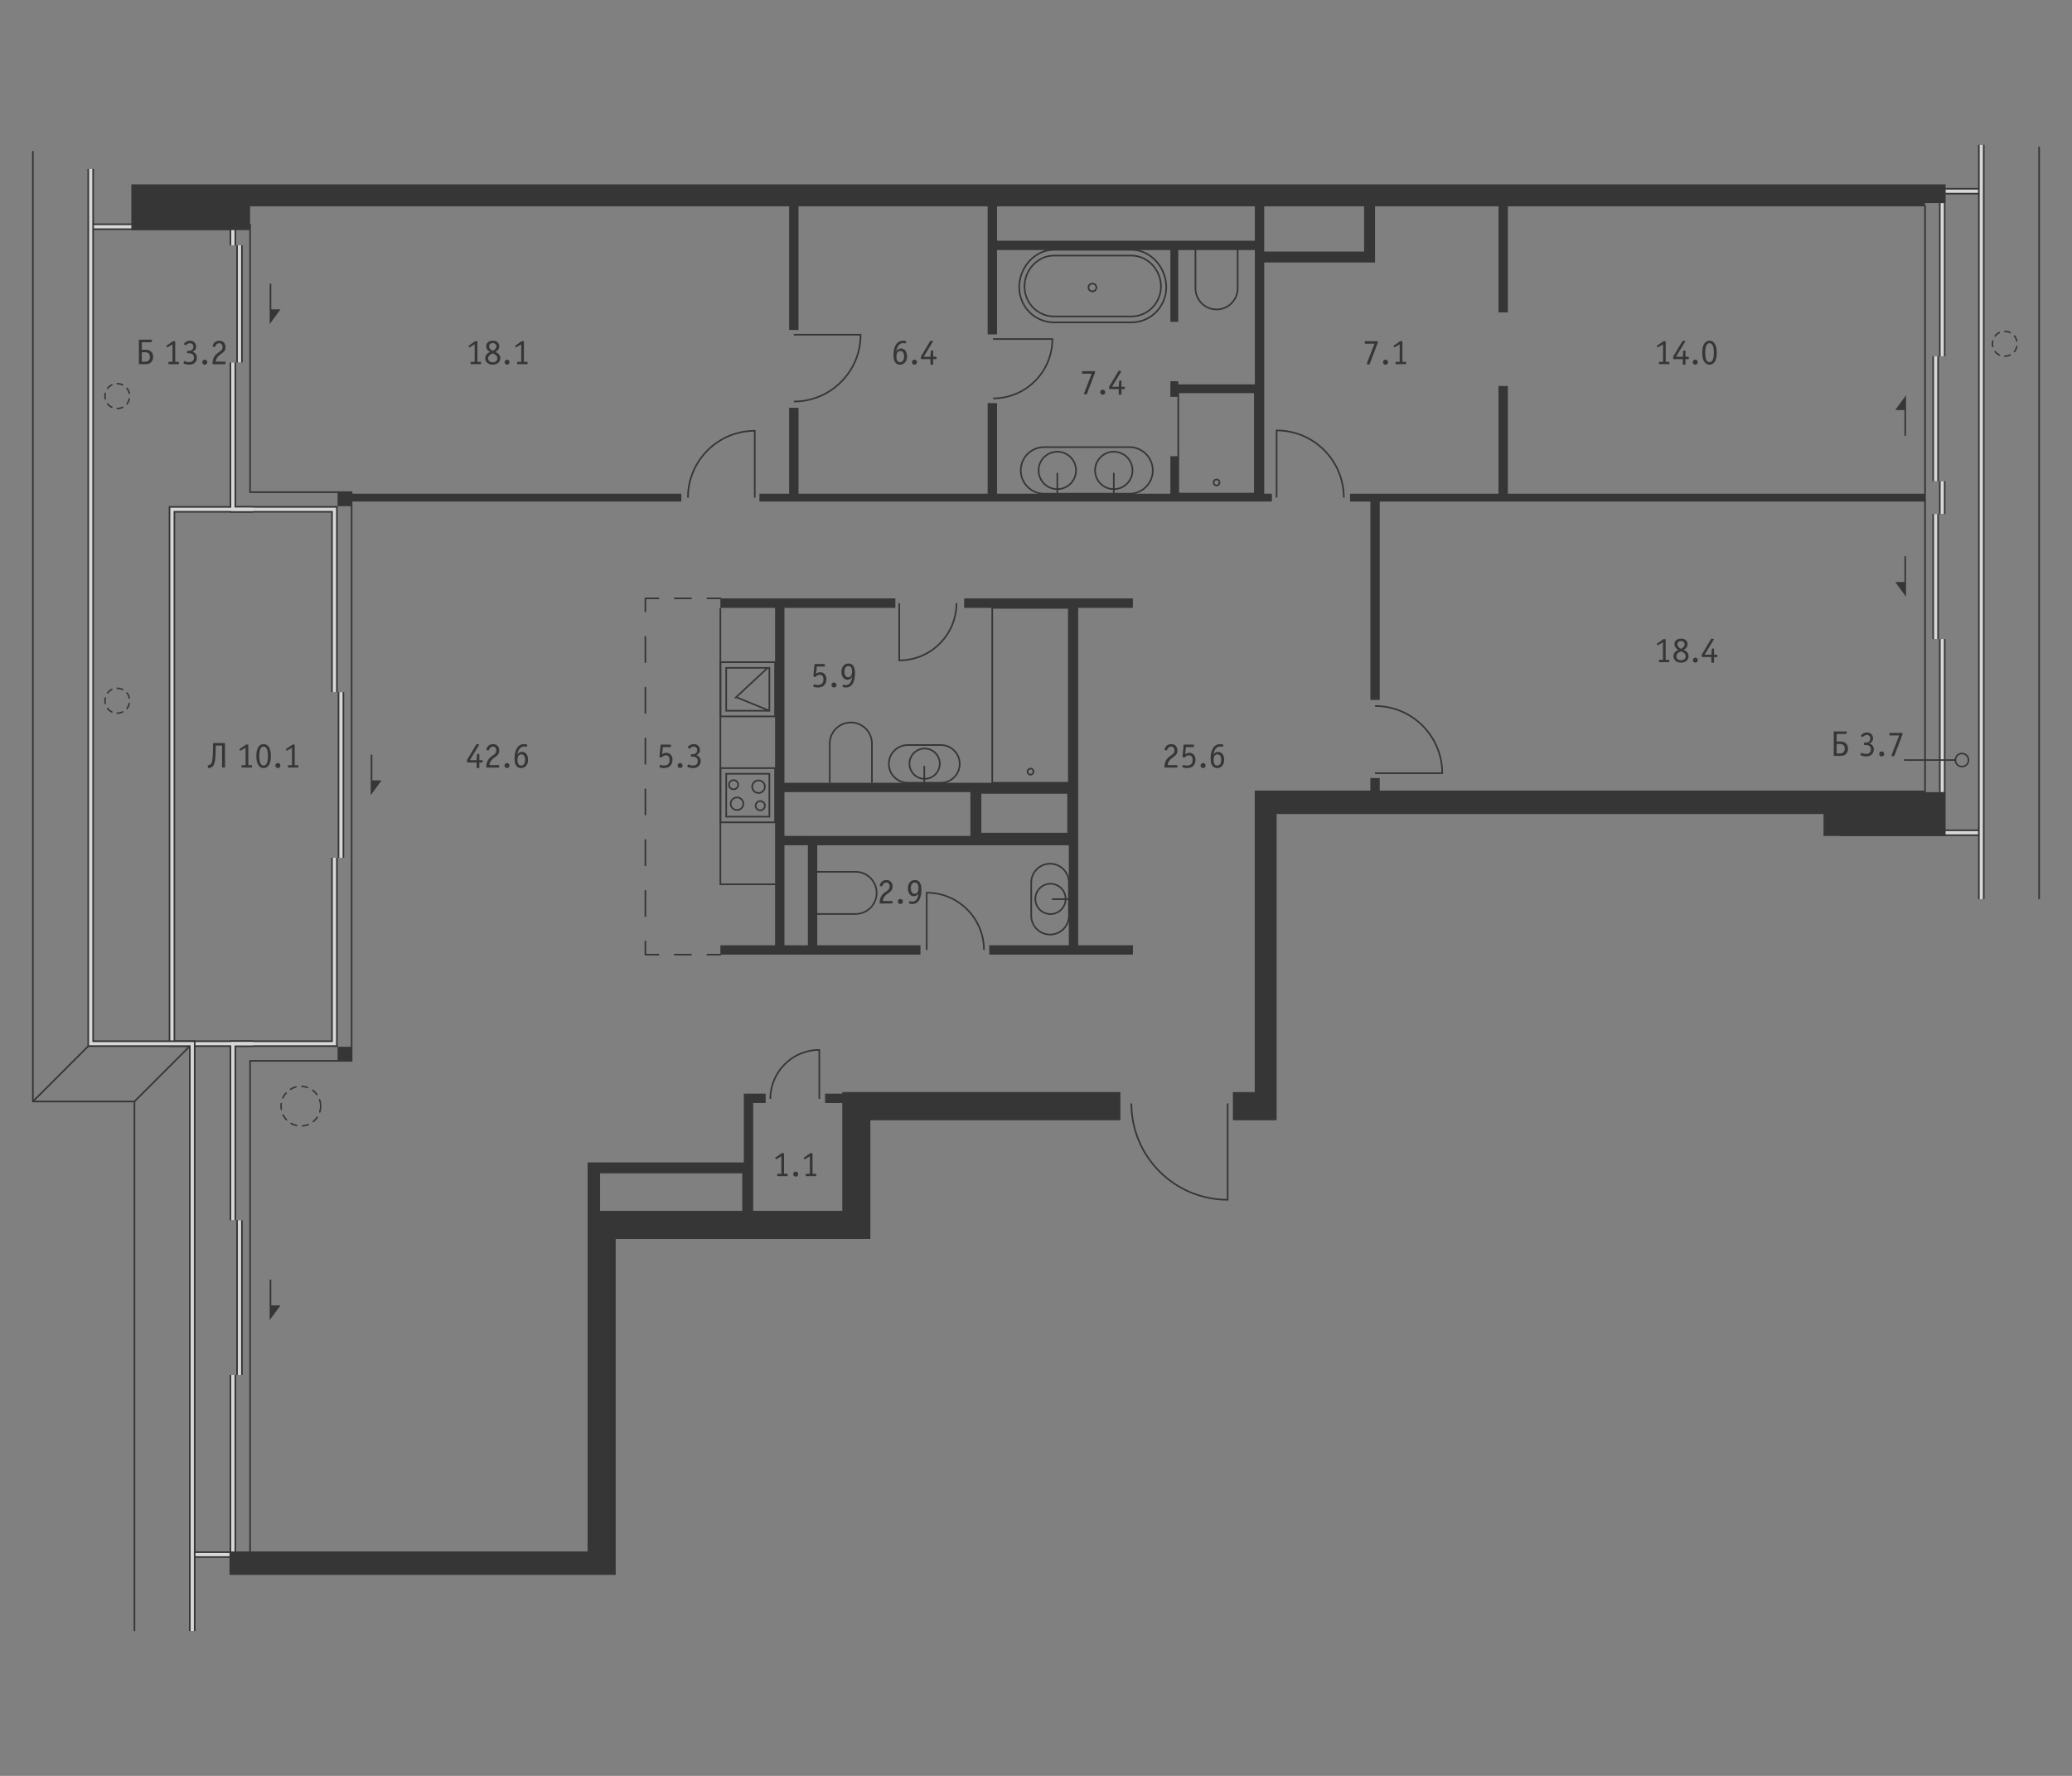 <?xml version="1.0" encoding="utf-8"?>
<!-- Generator: Adobe Illustrator 26.2.1, SVG Export Plug-In . SVG Version: 6.00 Build 0)  -->
<svg version="1.1" id="Слой_1" xmlns="http://www.w3.org/2000/svg" xmlns:xlink="http://www.w3.org/1999/xlink" x="0px" y="0px"
	 viewBox="0 0 630 540" style="enable-background:new 0 0 630 540;" xml:space="preserve">
<rect x="0" y="0" width="630" height="540" fill="#808080" stroke="none"/>
<style type="text/css">
	.st0{fill:#FFFFFF;}
	.st1{fill:none;stroke:#363636;stroke-width:0.495;stroke-miterlimit:10;}
	.st2{fill:none;stroke:#363636;stroke-width:0.495;stroke-linecap:round;stroke-linejoin:round;}
	
		.st3{fill:none;stroke:#363636;stroke-width:0.495;stroke-linecap:round;stroke-linejoin:round;stroke-dasharray:4.962,4.962;}
	
		.st4{fill:none;stroke:#363636;stroke-width:0.495;stroke-linecap:round;stroke-linejoin:round;stroke-dasharray:7.723,7.723;}
	.st5{fill:none;stroke:#363636;stroke-width:1.979;stroke-miterlimit:10;}
	.st6{fill:none;stroke:#D7D7D7;stroke-width:0.99;stroke-miterlimit:10;}
	
		.st7{fill:none;stroke:#363636;stroke-width:0.448;stroke-linecap:round;stroke-miterlimit:10;stroke-dasharray:1.792,1.792;}
	
		.st8{fill:none;stroke:#363636;stroke-width:0.448;stroke-linecap:round;stroke-miterlimit:10;stroke-dasharray:1.693,1.693;}
	.st9{fill:none;stroke:#363636;stroke-width:0.494;stroke-miterlimit:10;}
	.st10{fill:#363636;}
	.st11{fill:none;stroke:#363636;stroke-width:0.471;stroke-miterlimit:10;}
</style>
<g id="Flat_x5F_fill">
</g>
<g id="MOP">
</g>
<g id="Doors">
</g>
<g id="Furniture">
</g>
<g id="Windows">
</g>
<g id="Partitions">
</g>
<g id="Walls">
</g>
<g id="Pylons">
</g>
<g id="Facade">
</g>
<g id="Areas">
	<g>
		<rect x="70.81" y="474.416" class="st0" width="112.122" height="0.9"/>
		<path class="st1" d="M373.273,335.534l0,29.276
			c-16.167,0-29.276-13.109-29.276-29.276"/>
		<path class="st1" d="M281.77,288.849l-0-17.405c9.612,0,17.405,7.794,17.405,17.405"/>
		<path class="st1" d="M249.115,334.132l0-14.879c-8.217,0-14.879,6.662-14.879,14.879"/>
		<path class="st1" d="M273.417,183.4l-0,17.405c9.612,0,17.405-7.794,17.405-17.405"/>
		<path class="st1" d="M301.935,103.093l18.053-0c0,9.969-8.084,18.053-18.053,18.053"/>
		<path class="st1" d="M388.162,151.313v-20.428c11.281,0,20.428,9.147,20.428,20.428"/>
		<path class="st1" d="M241.363,101.786l20.31-0c0,11.216-9.094,20.31-20.31,20.31"/>
		<path class="st1" d="M229.486,151.313l0-20.31c-11.216,0-20.31,9.094-20.31,20.31"/>
		<path class="st1" d="M418.092,235.104l20.428,0c0-11.281-9.147-20.428-20.428-20.428"/>
		<g>
			
				<ellipse transform="matrix(0.924 -0.383 0.383 0.924 -80.325 142.995)" class="st1" cx="319.28" cy="273.408" rx="4.609" ry="4.609"/>
			<path class="st1" d="M313.545,278.446c0,3.166,2.567,5.735,5.735,5.735
				c3.168,0,5.735-2.569,5.735-5.735v-10.074c0-3.168-2.567-5.737-5.735-5.737
				c-3.168,0-5.735,2.569-5.735,5.737V278.446z"/>
			<line class="st1" x1="325.015" y1="273.409" x2="319.875" y2="273.409"/>
		</g>
		<g>
			
				<ellipse transform="matrix(0.924 -0.383 0.383 0.924 -67.498 125.228)" class="st1" cx="281.032" cy="232.28" rx="4.609" ry="4.609"/>
			<path class="st1" d="M275.994,226.545c-3.166,0-5.735,2.567-5.735,5.735
				c0,3.168,2.569,5.735,5.735,5.735h10.074c3.168,0,5.737-2.567,5.737-5.735
				c0-3.168-2.569-5.735-5.737-5.735H275.994z"/>
			<line class="st1" x1="281.031" y1="238.015" x2="281.031" y2="232.875"/>
		</g>
		<path class="st1" d="M376.313,75.769V87.673c0,3.546-2.87,6.421-6.414,6.421
			c-3.542,0-6.414-2.875-6.414-6.421v-11.904"/>
		<path class="st1" d="M248.217,277.922h11.904c3.546,0,6.421-2.87,6.421-6.414
			c0-3.542-2.875-6.414-6.421-6.414h-11.904"/>
		<path class="st1" d="M265.117,238.015v-11.904c0-3.546-2.87-6.421-6.414-6.421
			c-3.542,0-6.414,2.875-6.414,6.421v11.904"/>
		<g>
			<path class="st1" d="M332.961,143.044c0,3.144,2.548,5.692,5.692,5.692
				c3.144,0,5.692-2.548,5.692-5.692c0-3.144-2.548-5.691-5.692-5.691
				S332.961,139.9,332.961,143.044z"/>
			<path class="st1" d="M343.432,135.963c3.91,0,7.08,3.172,7.08,7.081
				c0,3.91-3.17,7.082-7.08,7.082h-25.983c-3.912,0-7.08-3.172-7.08-7.082
				c0-3.908,3.168-7.081,7.08-7.081L343.432,135.963z"/>
			<line class="st1" x1="338.653" y1="150.126" x2="338.653" y2="143.779"/>
			<path class="st1" d="M315.789,143.044c0,3.144,2.548,5.692,5.692,5.692
				c3.144,0,5.692-2.548,5.692-5.692c0-3.144-2.548-5.691-5.692-5.691
				C318.336,137.353,315.789,139.9,315.789,143.044z"/>
			<line class="st1" x1="321.48" y1="150.126" x2="321.48" y2="143.779"/>
		</g>
		<g>
			<path class="st1" d="M332.157,86.224c0.67,0,1.21,0.533,1.21,1.188
				s-0.541,1.186-1.21,1.186c-0.668,0-1.21-0.531-1.21-1.186
				S331.49,86.224,332.157,86.224z"/>
			<path class="st1" d="M320.483,75.948c-5.847,0-10.589,5.366-10.589,11.342
				c0,5.976,4.742,10.735,10.589,10.735l23.533-0
				c5.849-0,10.589-4.76,10.589-10.735s-4.74-11.342-10.589-11.342
				L320.483,75.948z"/>
			<path class="st1" d="M352.995,87.106c0,5.024-4.027,9.113-8.979,9.113l-23.533,0
				c-4.952,0-8.979-4.089-8.979-9.113c0-5.024,4.027-9.393,8.979-9.393l23.533-0
				C348.968,77.713,352.995,82.082,352.995,87.106z"/>
		</g>
		<g>
			<path class="st1" d="M369.899,145.777c-0.505,0-0.913,0.416-0.913,0.927
				c0,0.513,0.408,0.927,0.913,0.927c0.504,0,0.913-0.414,0.913-0.927
				C370.812,146.193,370.403,145.777,369.899,145.777z"/>
			<rect x="358.26" y="119.291" class="st1" width="23.279" height="30.799"/>
		</g>
		<g>
			<path class="st1" d="M313.337,233.702c-0.505,0-0.913,0.416-0.913,0.927
				c0,0.513,0.408,0.927,0.913,0.927c0.504,0,0.913-0.414,0.913-0.927
				C314.25,234.118,313.841,233.702,313.337,233.702z"/>
			<rect x="301.698" y="184.837" class="st1" width="23.279" height="53.179"/>
		</g>
		<g>
			<rect x="219.069" y="201.351" class="st1" width="16.593" height="16.487"/>
			<rect x="220.803" y="203.072" class="st1" width="13.127" height="13.045"/>
			<rect x="219.069" y="233.563" class="st1" width="16.593" height="16.487"/>
			<rect x="220.803" y="235.282" class="st1" width="13.127" height="13.045"/>
			<line class="st1" x1="224.026" y1="212.058" x2="233.93" y2="216.116"/>
			<line class="st1" x1="223.509" y1="212.285" x2="233.413" y2="203.072"/>
			<path class="st1" d="M230.636,237.296c-1.067,0-1.932,0.858-1.932,1.917
				c0,1.06,0.865,1.921,1.932,1.921c1.066,0,1.931-0.862,1.931-1.921
				C232.568,238.153,231.703,237.296,230.636,237.296z"/>
			<path class="st1" d="M231.159,243.597c-0.779,0-1.409,0.626-1.409,1.4
				c-0,0.772,0.63,1.398,1.409,1.398c0.777,0,1.409-0.626,1.409-1.398
				C232.568,244.223,231.936,243.597,231.159,243.597z"/>
			<path class="st1" d="M224.095,246.314c1.066,0,1.931-0.858,1.931-1.917
				c0-1.06-0.865-1.921-1.931-1.921c-1.067,0-1.932,0.862-1.932,1.921
				C222.163,245.457,223.028,246.314,224.095,246.314z"/>
			<path class="st1" d="M223.055,240.015c0.779,0,1.409-0.626,1.409-1.402
				c0-0.772-0.63-1.398-1.409-1.398c-0.777,0-1.409,0.626-1.409,1.398
				C221.646,239.389,222.278,240.015,223.055,240.015z"/>
		</g>
		<polyline class="st1" points="219.034,184.837 219.034,268.895 235.9,268.895 		"/>
		<g>
			<g>
				<line class="st2" x1="219.034" y1="290.274" x2="215.075" y2="290.274"/>
				<line class="st3" x1="210.113" y1="290.274" x2="202.67" y2="290.274"/>
				<polyline class="st2" points="200.189,290.274 196.231,290.274 196.231,286.315 				"/>
				<line class="st4" x1="196.231" y1="278.592" x2="196.231" y2="189.776"/>
				<polyline class="st2" points="196.231,185.915 196.231,181.956 200.189,181.956 				"/>
				<line class="st3" x1="205.151" y1="181.956" x2="212.594" y2="181.956"/>
				<line class="st2" x1="215.075" y1="181.956" x2="219.034" y2="181.956"/>
			</g>
		</g>
		<line class="st5" x1="58.479" y1="472.72" x2="70.81" y2="472.72"/>
		<polyline class="st1" points="76.036,472.72 76.036,322.579 106.916,322.579 106.916,149.651 
			76.036,149.651 76.036,68.049 		"/>
		<line class="st1" x1="585.324" y1="240.866" x2="585.324" y2="62.474"/>
		<line class="st5" x1="70.81" y1="475.316" x2="70.81" y2="418.07"/>
		<polyline class="st5" points="70.81,371.037 70.81,317.353 101.69,317.353 101.69,260.819 		
			"/>
		<polyline class="st5" points="101.69,210.461 101.69,154.876 70.81,154.876 70.81,110.219 		
			"/>
		<polyline class="st5" points="70.814,74.588 70.814,68.944 27.578,68.944 		"/>
		<line class="st5" x1="559.665" y1="253.218" x2="602.443" y2="253.218"/>
		<line class="st5" x1="590.55" y1="240.873" x2="590.55" y2="194.308"/>
		<line class="st5" x1="590.545" y1="156.302" x2="590.545" y2="146.325"/>
		<line class="st5" x1="591.512" y1="58.143" x2="602.482" y2="58.143"/>
		<line class="st5" x1="590.545" y1="108.319" x2="590.545" y2="61.761"/>
		<polyline class="st5" points="76.965,317.356 52.282,317.356 52.282,154.879 76.965,154.879 		
			"/>
		<line class="st6" x1="70.81" y1="475.316" x2="70.81" y2="418.07"/>
		<polyline class="st6" points="70.81,371.037 70.81,317.353 101.69,317.353 101.69,260.819 		
			"/>
		<polyline class="st6" points="101.69,210.461 101.69,154.876 70.81,154.876 70.81,110.219 		
			"/>
		<polyline class="st6" points="70.814,74.588 70.814,68.944 27.578,68.944 		"/>
		<polyline class="st6" points="76.965,317.356 52.282,317.356 52.282,154.879 76.965,154.879 		
			"/>
		<line class="st5" x1="103.667" y1="260.819" x2="103.667" y2="210.461"/>
		<line class="st6" x1="103.667" y1="260.819" x2="103.667" y2="210.461"/>
		<line class="st5" x1="72.815" y1="110.219" x2="72.815" y2="74.588"/>
		<line class="st6" x1="72.815" y1="110.219" x2="72.815" y2="74.588"/>
		<line class="st5" x1="72.815" y1="418.07" x2="72.815" y2="371.037"/>
		<line class="st6" x1="72.815" y1="418.07" x2="72.815" y2="371.037"/>
		<line class="st5" x1="588.54" y1="194.308" x2="588.54" y2="156.302"/>
		<line class="st6" x1="588.54" y1="194.308" x2="588.54" y2="156.302"/>
		<line class="st5" x1="588.54" y1="146.325" x2="588.54" y2="108.319"/>
		<line class="st6" x1="588.54" y1="146.325" x2="588.54" y2="108.319"/>
		<line class="st6" x1="559.665" y1="253.218" x2="602.443" y2="253.218"/>
		<line class="st6" x1="590.55" y1="240.873" x2="590.55" y2="194.308"/>
		<line class="st6" x1="590.545" y1="156.302" x2="590.545" y2="146.325"/>
		<line class="st6" x1="591.512" y1="58.143" x2="602.482" y2="58.143"/>
		<line class="st6" x1="590.545" y1="108.319" x2="590.545" y2="61.761"/>
		<line class="st6" x1="58.479" y1="472.72" x2="70.81" y2="472.72"/>
		<circle class="st7" cx="91.476" cy="336.356" r="6.024"/>
		<g>
			<path class="st8" d="M35.658,209.292c4.993,0.154,4.992,7.401-0,7.554
				C30.665,216.693,30.666,209.446,35.658,209.292L35.658,209.292z"/>
		</g>
		<g>
			<path class="st8" d="M35.658,116.664c4.993,0.154,4.992,7.401-0,7.554
				C30.665,124.064,30.666,116.817,35.658,116.664L35.658,116.664z"/>
		</g>
		<g>
			<path class="st8" d="M609.569,100.757c4.993,0.154,4.992,7.401-0,7.554
				C604.576,108.158,604.578,100.911,609.569,100.757L609.569,100.757z"/>
		</g>
		<line class="st9" x1="620" y1="273.409" x2="620" y2="44.578"/>
		<polyline class="st9" points="40.88,495.978 40.88,334.934 10,334.934 10,45.915 		"/>
		<polyline class="st5" points="58.458,495.978 58.458,317.356 27.578,317.356 27.578,51.371 		"/>
		<line class="st5" x1="602.422" y1="273.409" x2="602.422" y2="44.022"/>
		<path class="st9" d="M602.422,273.409"/>
		<path class="st9" d="M620,273.409"/>
		<line class="st9" x1="58.458" y1="317.356" x2="40.88" y2="334.934"/>
		<line class="st9" x1="27.578" y1="317.356" x2="10" y2="334.934"/>
		<polyline class="st6" points="58.458,495.978 58.458,317.356 27.578,317.356 27.578,51.371 		"/>
		<line class="st6" x1="602.422" y1="273.409" x2="602.422" y2="44.022"/>
		<g>
			<polygon class="st10" points="81.991,86.248 81.991,94.07 81.991,96.969 81.991,98.56 
				85.283,94.07 82.486,94.07 82.486,86.248 			"/>
			<polygon class="st10" points="81.991,389.11 81.991,396.932 81.991,399.831 81.991,401.422 
				85.283,396.932 82.486,396.932 82.486,389.11 			"/>
			<polygon class="st10" points="576.25,176.971 579.542,181.461 579.542,179.87 579.542,176.971 
				579.542,169.149 579.047,169.149 579.047,176.971 			"/>
			<polygon class="st10" points="579.542,132.508 579.542,124.685 579.542,121.787 
				579.542,120.196 576.25,124.685 579.047,124.685 579.047,132.508 			"/>
			<polygon class="st10" points="112.715,229.484 112.715,237.306 112.715,240.205 
				112.715,241.796 116.007,237.306 113.21,237.306 113.21,229.484 			"/>
			<path class="st10" d="M327.832,184.837h16.623v-2.873h-51.308v2.873h31.835v53.179h-86.469
				v-53.179h33.73v-2.873h-33.73h-2.85h-16.628v2.873h16.628v102.587h-16.628v2.85
				h60.835v-2.85h-31.38v-30.398h46.561h3.444h26.486v30.398h-24.208v2.85h43.707
				v-2.85h-16.649V184.837z M324.515,241.341v11.885h-26.138v-11.885H324.515z
				 M245.639,287.424h-7.126v-30.398h7.126V287.424z M238.513,254.175v-13.31h56.538
				v0.239v0.236v11.885v0.95H238.513z"/>
			<polygon class="st10" points="410.491,152.508 416.667,152.508 416.667,212.836 419.517,212.836 
				419.517,152.508 585.319,152.508 585.319,150.133 458.474,150.133 458.474,117.374 
				455.623,117.374 455.623,150.133 410.491,150.133 			"/>
			<path class="st10" d="M256.094,332.556h-5.23v2.85h5.23v5.234v27.555h-27.083v-12.95
				v-1.785v-18.053h3.801v-2.85h-5.197v0h-1.454v20.903h-0.475h-43.228h-1.9
				h-1.9v14.735v2.138v4.988v1.425v95.008H69.78v2.663v2.573v1.89h108.876
				h1.782h6.769V376.746h68.886h2.376h6.175v-36.106h76.012v-8.565h-84.564V332.556z
				 M182.457,356.785h43.228v11.41h-43.228V356.785z"/>
			<polygon class="st10" points="585.324,240.398 419.517,240.398 419.517,236.59 416.667,236.59 
				416.667,240.398 388.166,240.398 385.078,240.398 381.515,240.398 381.515,332.075 
				374.86,332.075 374.86,340.64 388.162,340.64 388.162,338.255 388.166,338.255 
				388.166,247.524 554.444,247.524 554.444,254.2 591.568,254.2 591.568,240.873 
				585.324,240.873 			"/>
			<polygon class="st10" points="102.644,149.651 102.644,153.926 106.92,153.926 106.92,152.501 
				207.157,152.501 207.157,150.126 106.92,150.126 106.92,149.651 			"/>
			<rect x="102.645" y="318.303" class="st10" width="4.276" height="4.276"/>
			<path class="st10" d="M583.803,56.068H76.036h-5.222H39.93v13.906h36.106v-7.246h163.902
				v37.625h2.85V62.728h57.512v38.94h2.85V76.042h52.706v21.826h2.403V76.042
				h23.279v40.829h-23.279v-0.95H355.857v4.75h2.403v-1.38h23.279v30.835h-23.279
				v-11.402H355.857v11.402h-52.706v-27.555h-2.85v27.555h-57.512v-26.13h-2.85v26.13
				h-9.026v2.375h69.389h2.85h78.388h2.85h2.347v-2.375h-2.347v-70.304h30.377
				h0.95h2.375V62.728h37.531v32.265h2.85V62.728h126.846v-0.967h6.253v-5.701
				h-7.769V56.068z M303.151,73.191V62.728h78.388v10.463H303.151z M414.766,76.489
				h-30.377V62.728h30.377V76.489z"/>
			<path class="st10" d="M415.551,110.695c0.022,0.033,0.099,0.043,0.12,0.043l0.642,0.098
				c0.087,0.011,0.108-0.054,0.12-0.098l2.511-6.59v-0.272
				c0-0.065-0.011-0.13-0.13-0.13h-3.719c-0.12,0-0.13,0.066-0.13,0.13
				v0.501c0,0.065,0.011,0.13,0.13,0.13h2.827l-2.349,6.046
				C415.551,110.608,415.519,110.662,415.551,110.695z"/>
			<circle class="st10" cx="421.278" cy="110.129" r="0.761"/>
			<path class="st10" d="M426.273,103.746h-0.555l-1.947,1.359
				c-0.032,0.022-0.076,0.055-0.076,0.087c0,0.012,0,0.022,0.033,0.076l0.163,0.304
				c0.011,0.022,0.022,0.054,0.065,0.054c0.012,0,0.044,0,0.12-0.043l1.501-0.87
				v5.317h-1.11c-0.119,0-0.13,0.065-0.13,0.13v0.446
				c0,0.12,0.066,0.13,0.13,0.13h2.914c0.066,0,0.13-0.011,0.13-0.13
				v-0.446c0-0.066-0.011-0.13-0.13-0.13h-0.978v-6.155
				C426.403,103.812,426.392,103.746,426.273,103.746z"/>
			<path class="st10" d="M504.513,200.634c-0.12,0-0.13,0.065-0.13,0.13v0.446
				c0,0.12,0.066,0.13,0.13,0.13h2.915c0.066,0,0.13-0.011,0.13-0.13
				v-0.446c0-0.066-0.01-0.13-0.13-0.13h-0.978v-6.155
				c0-0.065-0.012-0.13-0.131-0.13h-0.555l-1.947,1.359
				c-0.033,0.022-0.075,0.055-0.075,0.087c0,0.012,0,0.022,0.033,0.076l0.162,0.304
				c0.012,0.022,0.021,0.054,0.066,0.054c0.012,0,0.043,0,0.12-0.043l1.5-0.87
				v5.317H504.513z"/>
			<path class="st10" d="M508.816,199.524c0,1,0.804,1.969,2.304,1.969
				c1.5,0,2.306-0.968,2.306-1.969c0-0.837-0.588-1.587-1.545-1.903
				c0.381-0.162,1.229-0.651,1.229-1.772c0-0.892-0.675-1.653-1.991-1.653
				c-1.314,0-1.989,0.761-1.989,1.653c0,1.12,0.849,1.609,1.228,1.772
				C509.402,197.937,508.816,198.687,508.816,199.524z M510.011,195.914
				c0-0.543,0.435-0.99,1.11-0.99s1.11,0.447,1.11,0.99
				c0,0.37-0.218,0.924-1.065,1.348l-0.044,0.022l-0.043-0.022
				C510.229,196.838,510.011,196.285,510.011,195.914z M511.023,198.101l0.097-0.044
				l0.099,0.044c0.522,0.228,1.315,0.597,1.315,1.479
				c0,0.522-0.391,1.185-1.413,1.185c-1.023,0-1.413-0.663-1.413-1.185
				C509.707,198.698,510.502,198.329,511.023,198.101z"/>
			<path class="st10" d="M514.716,200.732c0,0.414,0.348,0.762,0.762,0.762
				c0.412,0,0.76-0.348,0.76-0.762s-0.348-0.762-0.76-0.762
				C515.064,199.97,514.716,200.318,514.716,200.732z"/>
			<path class="st10" d="M520.472,201.493h0.576c0.054,0,0.12,0.011,0.12-0.153v-1.545
				h0.891c0.12,0,0.13-0.065,0.13-0.13v-0.447c0-0.065-0.01-0.13-0.13-0.13
				h-0.891v-1.761c0-0.066-0.012-0.13-0.131-0.13h-0.414
				c-0.087,0-0.13,0.021-0.141,0.141l-0.141,1.75h-2.055l2.795-4.6
				c0.021-0.032,0.043-0.065,0.043-0.098c0-0.076-0.087-0.087-0.13-0.098
				l-0.512-0.087c-0.087-0.011-0.12-0.044-0.195,0.076l-0.044,0.065l-2.815,4.687
				v0.631c0,0.119,0.064,0.13,0.13,0.13h2.784v1.566
				C520.341,201.428,520.353,201.493,520.472,201.493z"/>
			<path class="st10" d="M329.563,119.815c0.022,0.033,0.099,0.043,0.12,0.043l0.642,0.098
				c0.087,0.011,0.108-0.054,0.12-0.098l2.511-6.59v-0.272
				c0-0.065-0.011-0.13-0.13-0.13h-3.719c-0.12,0-0.13,0.066-0.13,0.13
				v0.501c0,0.065,0.011,0.13,0.13,0.13h2.827l-2.349,6.046
				C329.563,119.728,329.531,119.782,329.563,119.815z"/>
			<circle class="st10" cx="335.29" cy="119.25" r="0.761"/>
			<path class="st10" d="M340.937,112.91c0-0.076-0.087-0.087-0.13-0.098l-0.511-0.087
				c-0.087-0.011-0.12-0.043-0.195,0.076l-0.044,0.065l-2.816,4.687v0.631
				c0,0.119,0.065,0.13,0.13,0.13h2.784v1.566c0,0.066,0.011,0.131,0.13,0.131
				h0.576c0.054,0,0.12,0.011,0.12-0.153v-1.545h0.891
				c0.12,0,0.13-0.065,0.13-0.13v-0.447c0-0.065-0.011-0.13-0.13-0.13
				h-0.891v-1.761c0-0.066-0.011-0.13-0.13-0.13h-0.414
				c-0.087,0-0.13,0.021-0.141,0.141l-0.141,1.75h-2.055l2.794-4.6
				C340.915,112.976,340.937,112.943,340.937,112.91z"/>
			<path class="st10" d="M273.446,104.78c0.283-0.25,0.707-0.457,1.12-0.457
				c0.283,0,0.522,0.076,0.631,0.109c0.033,0.011,0.054,0.011,0.075,0.011
				c0.066,0,0.087-0.033,0.109-0.087l0.163-0.413
				c0.043-0.109-0.022-0.163-0.163-0.217c-0.217-0.076-0.555-0.13-0.805-0.13
				c-0.293,0-1.566,0.032-2.304,1.435c-0.457,0.858-0.609,2.076-0.609,2.968
				c0,2.185,0.912,2.893,2.011,2.893c1.163,0,2.109-0.936,2.109-2.523
				c0-1.381-0.685-2.414-1.827-2.414c-0.62,0-1.152,0.348-1.402,0.837
				l-0.021-0.021l0.021-0.109C272.642,106.204,272.772,105.378,273.446,104.78z
				 M273.751,106.716c0.564,0,1.141,0.456,1.141,1.695
				c0,1.099-0.501,1.719-1.207,1.719c-0.675,0-1.131-0.522-1.131-1.663
				C272.555,106.976,273.284,106.716,273.751,106.716z"/>
			<circle class="st10" cx="278.042" cy="110.129" r="0.761"/>
			<path class="st10" d="M283.689,103.79c0-0.076-0.087-0.087-0.13-0.098l-0.511-0.087
				c-0.087-0.011-0.12-0.043-0.195,0.076l-0.044,0.065l-2.816,4.687v0.631
				c0,0.119,0.065,0.13,0.13,0.13h2.784v1.566c0,0.066,0.011,0.131,0.13,0.131
				h0.576c0.054,0,0.12,0.011,0.12-0.153v-1.545h0.891
				c0.12,0,0.13-0.065,0.13-0.13v-0.447c0-0.065-0.011-0.13-0.13-0.13
				h-0.891v-1.761c0-0.066-0.011-0.13-0.13-0.13h-0.414
				c-0.087,0-0.13,0.021-0.141,0.141l-0.141,1.75h-2.055l2.794-4.6
				C283.667,103.856,283.689,103.823,283.689,103.79z"/>
			<path class="st10" d="M506.34,103.746h-0.555l-1.947,1.359
				c-0.032,0.022-0.076,0.055-0.076,0.087c0,0.012,0,0.022,0.033,0.076
				l0.163,0.304c0.011,0.022,0.022,0.054,0.065,0.054c0.012,0,0.044,0,0.12-0.043
				l1.501-0.87v5.317h-1.11c-0.119,0-0.13,0.065-0.13,0.13v0.446
				c0,0.12,0.066,0.13,0.13,0.13h2.914c0.066,0,0.13-0.011,0.13-0.13
				v-0.446c0-0.066-0.011-0.13-0.13-0.13h-0.978v-6.155
				C506.47,103.812,506.458,103.746,506.34,103.746z"/>
			<path class="st10" d="M512.436,103.79c0-0.076-0.087-0.087-0.13-0.098l-0.511-0.087
				c-0.087-0.011-0.12-0.043-0.195,0.076l-0.044,0.065l-2.816,4.687v0.631
				c0,0.119,0.065,0.13,0.13,0.13h2.784v1.566c0,0.066,0.011,0.131,0.13,0.131
				h0.576c0.054,0,0.12,0.011,0.12-0.153v-1.545h0.891
				c0.12,0,0.13-0.065,0.13-0.13v-0.447c0-0.065-0.011-0.13-0.13-0.13
				h-0.891v-1.761c0-0.066-0.011-0.13-0.13-0.13h-0.414
				c-0.087,0-0.13,0.021-0.141,0.141l-0.141,1.75h-2.055l2.794-4.6
				C512.413,103.856,512.436,103.823,512.436,103.79z"/>
			<circle class="st10" cx="515.454" cy="110.129" r="0.761"/>
			<path class="st10" d="M521.993,107.248c0-3.448-1.696-3.654-2.208-3.654
				c-0.51,0-2.207,0.206-2.207,3.654c0,3.424,1.685,3.643,2.207,3.643
				C520.307,110.891,521.993,110.673,521.993,107.248z M518.47,107.248
				c0-0.936,0.087-2.893,1.315-2.893c1.229,0,1.316,1.957,1.316,2.893
				c0,0.924-0.076,2.881-1.316,2.881C518.546,110.129,518.47,108.172,518.47,107.248z
				"/>
			<path class="st10" d="M356.693,230.244c0.63-0.447,1.305-0.903,1.305-2.023
				c0-1.185-0.739-1.968-1.849-1.968c-0.945,0-1.62,0.511-1.914,1.174
				c-0.054,0.13-0.152,0.402-0.152,0.51c0,0.076,0.032,0.087,0.087,0.099
				l0.511,0.152c0.119,0.033,0.162-0.119,0.216-0.25
				c0.099-0.228,0.218-0.467,0.435-0.651c0.186-0.153,0.468-0.273,0.762-0.273
				c0.576,0,1.011,0.435,1.011,1.164c0,0.804-0.478,1.131-0.837,1.371
				c-0.207,0.141-0.381,0.249-0.675,0.477c-0.684,0.544-1.533,1.381-1.533,3.143
				v0.098c0,0.065,0.012,0.13,0.13,0.13h3.664c0.066,0,0.131-0.011,0.131-0.13
				v-0.5c0-0.066-0.012-0.131-0.131-0.131h-2.838
				c0.109-0.848,0.447-1.413,1.044-1.914
				C356.323,230.505,356.584,230.32,356.693,230.244z"/>
			<path class="st10" d="M361.658,228.907c-0.588,0-0.979,0.239-1.164,0.369l-0.141,0.099
				l0.239-2.208h2.295c0.13,0,0.13-0.054,0.13-0.12v-0.511
				c0-0.065-0.011-0.13-0.13-0.13h-2.871c-0.12,0-0.12,0.033-0.13,0.141
				l-0.337,3.48c0,0.033,0,0.099,0.022,0.131c0.011,0.011,0.033,0.021,0.087,0.043
				l0.402,0.142c0.054,0.021,0.076,0.021,0.163-0.055
				c0.152-0.13,0.239-0.217,0.326-0.282c0.25-0.185,0.598-0.337,0.957-0.337
				c0.283,0,1.11,0.087,1.11,1.392c0,0.457-0.054,1.729-1.719,1.729
				c-0.456,0-0.707-0.087-0.945-0.153c-0.109-0.032-0.142-0.054-0.196-0.054
				c-0.076,0-0.098,0.066-0.098,0.076l-0.12,0.489
				c-0.021,0.076-0.043,0.163,0.185,0.229c0.414,0.119,0.794,0.174,1.153,0.174
				c0.957,0,1.489-0.294,1.761-0.501c0.478-0.381,0.87-1.11,0.87-2.034
				C363.506,229.852,362.81,228.907,361.658,228.907z"/>
			<circle class="st10" cx="365.807" cy="232.788" r="0.761"/>
			<path class="st10" d="M370.389,228.613c-0.62,0-1.152,0.348-1.402,0.837l-0.021-0.021
				l0.021-0.109c0.087-0.456,0.217-1.283,0.891-1.881
				c0.283-0.25,0.707-0.457,1.12-0.457c0.283,0,0.522,0.076,0.631,0.109
				c0.033,0.011,0.054,0.011,0.075,0.011c0.066,0,0.087-0.033,0.109-0.087
				l0.163-0.413c0.043-0.109-0.022-0.163-0.163-0.217
				c-0.217-0.076-0.555-0.13-0.805-0.13c-0.293,0-1.566,0.032-2.304,1.435
				c-0.457,0.858-0.609,2.076-0.609,2.968c0,2.185,0.912,2.893,2.011,2.893
				c1.163,0,2.109-0.936,2.109-2.523C372.216,229.646,371.53,228.613,370.389,228.613
				z M370.117,232.788c-0.675,0-1.131-0.522-1.131-1.663
				c0-1.489,0.729-1.75,1.197-1.75c0.564,0,1.141,0.456,1.141,1.695
				C371.324,232.169,370.824,232.788,370.117,232.788z"/>
			<path class="st10" d="M270.096,271.58c0.63-0.447,1.305-0.903,1.305-2.023
				c0-1.185-0.739-1.968-1.849-1.968c-0.945,0-1.62,0.511-1.914,1.174
				c-0.054,0.13-0.152,0.402-0.152,0.51c0,0.076,0.032,0.087,0.087,0.099
				l0.511,0.152c0.119,0.033,0.162-0.119,0.216-0.25
				c0.099-0.228,0.218-0.467,0.435-0.651c0.186-0.153,0.468-0.273,0.762-0.273
				c0.576,0,1.011,0.435,1.011,1.164c0,0.804-0.478,1.131-0.837,1.371
				c-0.207,0.141-0.381,0.249-0.675,0.477c-0.684,0.544-1.533,1.381-1.533,3.143
				v0.098c0,0.065,0.012,0.13,0.13,0.13h3.664c0.066,0,0.131-0.011,0.131-0.13
				v-0.5c0-0.066-0.012-0.131-0.131-0.131h-2.838
				c0.109-0.848,0.447-1.413,1.044-1.914
				C269.726,271.841,269.987,271.655,270.096,271.58z"/>
			<circle class="st10" cx="273.767" cy="274.124" r="0.761"/>
			<path class="st10" d="M278.686,273.493c-0.304,0.402-0.739,0.663-1.348,0.663
				c-0.304,0-0.522-0.066-0.598-0.087c-0.108-0.033-0.152-0.044-0.195-0.044
				c-0.087,0-0.099,0.076-0.099,0.098l-0.043,0.435
				c-0.022,0.174,0.054,0.174,0.162,0.207c0.099,0.021,0.424,0.12,0.849,0.12
				c0.565,0,1.38-0.196,1.957-1.023c0.641-0.913,0.794-2.49,0.794-3.393
				c0-2.185-0.913-2.881-1.99-2.881c-1.185,0-2.131,0.946-2.131,2.523
				c0,1.381,0.685,2.413,1.827,2.413c0.621,0,1.153-0.348,1.403-0.837l0.021,0.021
				l-0.021,0.109C279.175,272.286,279.077,272.982,278.686,273.493z M278.077,271.775
				c-0.576,0-1.142-0.468-1.142-1.707c0-1.098,0.5-1.719,1.207-1.719
				c0.674,0,1.131,0.522,1.131,1.653C279.273,271.514,278.544,271.775,278.077,271.775
				z"/>
			<path class="st10" d="M248.665,208.29c-0.456,0-0.707-0.087-0.945-0.153
				c-0.109-0.032-0.142-0.054-0.196-0.054c-0.076,0-0.098,0.066-0.098,0.076
				l-0.12,0.489c-0.021,0.076-0.043,0.163,0.185,0.229
				c0.414,0.119,0.794,0.174,1.153,0.174c0.957,0,1.489-0.294,1.761-0.501
				c0.478-0.381,0.87-1.11,0.87-2.034c0-1.164-0.696-2.109-1.848-2.109
				c-0.588,0-0.979,0.239-1.164,0.369l-0.141,0.099l0.239-2.208h2.295
				c0.13,0,0.13-0.054,0.13-0.12v-0.511c0-0.065-0.011-0.13-0.13-0.13
				h-2.871c-0.12,0-0.12,0.033-0.13,0.141l-0.337,3.48
				c0,0.033,0,0.099,0.022,0.131c0.011,0.011,0.033,0.021,0.087,0.043l0.402,0.142
				c0.054,0.021,0.076,0.021,0.163-0.055c0.152-0.13,0.239-0.217,0.326-0.282
				c0.25-0.185,0.598-0.337,0.957-0.337c0.283,0,1.11,0.087,1.11,1.392
				C250.383,207.018,250.329,208.29,248.665,208.29z"/>
			<circle class="st10" cx="253.576" cy="208.29" r="0.761"/>
			<path class="st10" d="M258.494,207.66c-0.304,0.402-0.739,0.663-1.348,0.663
				c-0.304,0-0.522-0.066-0.598-0.087c-0.108-0.033-0.152-0.043-0.195-0.043
				c-0.087,0-0.099,0.076-0.099,0.098l-0.043,0.435
				c-0.022,0.174,0.054,0.174,0.162,0.207c0.099,0.021,0.424,0.12,0.849,0.12
				c0.565,0,1.38-0.196,1.957-1.023c0.641-0.913,0.794-2.49,0.794-3.393
				c0-2.185-0.913-2.881-1.99-2.881c-1.185,0-2.131,0.946-2.131,2.523
				c0,1.381,0.685,2.413,1.827,2.413c0.621,0,1.153-0.348,1.403-0.837l0.021,0.021
				l-0.021,0.109C258.983,206.453,258.886,207.149,258.494,207.66z M257.885,205.941
				c-0.576,0-1.141-0.468-1.141-1.707c0-1.098,0.5-1.719,1.207-1.719
				c0.674,0,1.131,0.522,1.131,1.653C259.082,205.68,258.353,205.941,257.885,205.941z"
				/>
			<path class="st10" d="M145.042,233.55h0.576c0.054,0,0.12,0.011,0.12-0.153v-1.545
				h0.891c0.12,0,0.13-0.065,0.13-0.13v-0.447
				c0-0.065-0.011-0.13-0.13-0.13h-0.891v-1.761
				c0-0.066-0.011-0.13-0.13-0.13h-0.414c-0.087,0-0.13,0.021-0.141,0.141
				l-0.141,1.75h-2.055l2.794-4.6c0.021-0.032,0.043-0.065,0.043-0.098
				c0-0.076-0.087-0.087-0.13-0.098l-0.511-0.087
				c-0.087-0.011-0.12-0.044-0.195,0.076l-0.044,0.065l-2.816,4.687v0.631
				c0,0.119,0.065,0.13,0.13,0.13h2.784v1.566
				C144.911,233.484,144.922,233.55,145.042,233.55z"/>
			<path class="st10" d="M150.485,230.244c0.63-0.447,1.305-0.903,1.305-2.023
				c0-1.185-0.739-1.968-1.849-1.968c-0.945,0-1.62,0.511-1.914,1.174
				c-0.054,0.13-0.152,0.402-0.152,0.51c0,0.076,0.032,0.087,0.087,0.099
				l0.511,0.152c0.119,0.033,0.162-0.119,0.217-0.25
				c0.099-0.228,0.218-0.467,0.435-0.651c0.186-0.153,0.468-0.273,0.762-0.273
				c0.576,0,1.011,0.435,1.011,1.164c0,0.804-0.478,1.131-0.837,1.371
				c-0.207,0.141-0.381,0.249-0.675,0.477c-0.684,0.544-1.533,1.381-1.533,3.143
				v0.098c0,0.065,0.012,0.13,0.13,0.13h3.664c0.066,0,0.131-0.011,0.131-0.13
				v-0.5c0-0.066-0.012-0.131-0.131-0.131h-2.838
				c0.109-0.848,0.447-1.413,1.044-1.914
				C150.115,230.505,150.376,230.32,150.485,230.244z"/>
			<circle class="st10" cx="154.156" cy="232.788" r="0.761"/>
			<path class="st10" d="M158.227,227.438c0.283-0.25,0.708-0.457,1.12-0.457
				c0.283,0,0.522,0.076,0.631,0.109c0.033,0.011,0.054,0.011,0.075,0.011
				c0.066,0,0.087-0.033,0.109-0.087l0.163-0.413
				c0.043-0.109-0.022-0.163-0.163-0.217c-0.217-0.076-0.555-0.13-0.805-0.13
				c-0.293,0-1.566,0.032-2.304,1.435c-0.457,0.858-0.609,2.076-0.609,2.968
				c0,2.185,0.912,2.893,2.011,2.893c1.163,0,2.109-0.936,2.109-2.523
				c0-1.381-0.685-2.414-1.827-2.414c-0.62,0-1.152,0.348-1.402,0.837
				l-0.021-0.021l0.021-0.109C157.422,228.863,157.553,228.037,158.227,227.438z
				 M158.532,229.374c0.564,0,1.141,0.456,1.141,1.695
				c0,1.099-0.501,1.719-1.207,1.719c-0.675,0-1.131-0.522-1.131-1.663
				C157.335,229.635,158.064,229.374,158.532,229.374z"/>
			<path class="st10" d="M238.265,350.641h-0.555l-1.947,1.359
				c-0.032,0.021-0.076,0.054-0.076,0.087c0,0.012,0,0.021,0.033,0.075l0.163,0.305
				c0.011,0.021,0.022,0.054,0.065,0.054c0.012,0,0.044,0,0.12-0.043l1.501-0.87
				v5.316h-1.11c-0.119,0-0.13,0.066-0.13,0.131v0.445
				c0,0.12,0.066,0.131,0.13,0.131h2.914c0.066,0,0.13-0.012,0.13-0.131
				v-0.445c0-0.066-0.011-0.131-0.13-0.131h-0.978v-6.155
				C238.396,350.707,238.384,350.641,238.265,350.641z"/>
			<circle class="st10" cx="241.936" cy="357.025" r="0.761"/>
			<path class="st10" d="M246.932,350.641h-0.555l-1.947,1.359
				c-0.032,0.021-0.076,0.054-0.076,0.087c0,0.012,0,0.021,0.033,0.075l0.163,0.305
				c0.011,0.021,0.022,0.054,0.065,0.054c0.012,0,0.044,0,0.12-0.043l1.501-0.87
				v5.316h-1.11c-0.119,0-0.13,0.066-0.13,0.131v0.445
				c0,0.12,0.066,0.131,0.13,0.131h2.914c0.066,0,0.13-0.012,0.13-0.131
				v-0.445c0-0.066-0.011-0.131-0.13-0.131h-0.978v-6.155
				C247.062,350.707,247.05,350.641,246.932,350.641z"/>
			<path class="st10" d="M201.869,232.788c-0.456,0-0.707-0.087-0.945-0.153
				c-0.109-0.032-0.142-0.054-0.196-0.054c-0.076,0-0.098,0.066-0.098,0.076
				l-0.12,0.489c-0.021,0.076-0.044,0.163,0.185,0.229
				c0.414,0.119,0.794,0.174,1.153,0.174c0.957,0,1.489-0.294,1.761-0.501
				c0.478-0.381,0.87-1.11,0.87-2.034c0-1.164-0.696-2.109-1.848-2.109
				c-0.588,0-0.979,0.239-1.164,0.369l-0.141,0.099l0.239-2.208h2.295
				c0.13,0,0.13-0.054,0.13-0.12v-0.511c0-0.065-0.011-0.13-0.13-0.13
				h-2.871c-0.12,0-0.12,0.033-0.13,0.141l-0.337,3.48
				c0,0.033,0,0.099,0.022,0.131c0.011,0.011,0.033,0.021,0.087,0.043l0.402,0.142
				c0.054,0.021,0.076,0.021,0.163-0.055c0.152-0.13,0.239-0.217,0.326-0.282
				c0.25-0.185,0.598-0.337,0.957-0.337c0.283,0,1.11,0.087,1.11,1.392
				C203.588,231.516,203.533,232.788,201.869,232.788z"/>
			<circle class="st10" cx="206.78" cy="232.788" r="0.761"/>
			<path class="st10" d="M210.688,232.788c-0.447,0-0.924-0.13-1.153-0.25
				c-0.185-0.087-0.217-0.108-0.25-0.108c-0.054,0-0.075,0.032-0.087,0.065
				l-0.228,0.511c-0.054,0.13,0.12,0.207,0.186,0.239
				c0.522,0.229,1.173,0.305,1.587,0.305c1.392,0,2.305-0.838,2.305-2.143
				c0-1.098-0.707-1.631-1.359-1.783c0.62-0.249,1.12-0.717,1.12-1.566
				c0-1.196-0.892-1.805-1.849-1.805c-0.739,0-1.435,0.38-1.762,0.837
				c-0.075,0.109-0.087,0.13-0.087,0.152c0,0.033,0.033,0.066,0.066,0.099
				l0.359,0.304c0.033,0.021,0.055,0.032,0.076,0.032
				c0.076,0,0.153-0.098,0.207-0.152c0.217-0.217,0.652-0.511,1.109-0.511
				c0.435,0,1.055,0.25,1.055,1.044c0,0.708-0.456,1.294-1.402,1.294h-0.391
				c-0.065,0-0.13,0.011-0.13,0.13v0.468c0,0.065,0.011,0.13,0.13,0.13h0.391
				c0.631,0,1.576,0.152,1.576,1.337C212.155,232.201,211.699,232.788,210.688,232.788z"
				/>
			<path class="st10" d="M145.021,103.746h-0.555l-1.947,1.359
				c-0.033,0.022-0.075,0.055-0.075,0.087c0,0.012,0,0.022,0.031,0.076
				l0.164,0.304c0.01,0.022,0.021,0.054,0.066,0.054c0.01,0,0.043,0,0.118-0.043
				l1.502-0.87v5.317h-1.11c-0.12,0-0.131,0.065-0.131,0.13v0.446
				c0,0.12,0.066,0.13,0.131,0.13h2.913c0.066,0,0.131-0.011,0.131-0.13
				v-0.446c0-0.066-0.012-0.13-0.131-0.13h-0.978v-6.155
				C145.15,103.812,145.14,103.746,145.021,103.746z"/>
			<path class="st10" d="M147.516,108.922c0,1,0.806,1.969,2.306,1.969
				c1.5,0,2.304-0.968,2.304-1.969c0-0.837-0.586-1.587-1.543-1.903
				c0.379-0.162,1.228-0.651,1.228-1.772c0-0.892-0.675-1.653-1.989-1.653
				c-1.316,0-1.991,0.761-1.991,1.653c0,1.12,0.849,1.609,1.229,1.772
				C148.104,107.335,147.516,108.085,147.516,108.922z M148.713,105.312
				c0-0.543,0.435-0.99,1.11-0.99s1.11,0.447,1.11,0.99
				c0,0.37-0.218,0.924-1.067,1.348l-0.043,0.022l-0.044-0.022
				C148.931,106.236,148.713,105.682,148.713,105.312z M149.724,107.498l0.099-0.044
				l0.097,0.044c0.522,0.228,1.316,0.597,1.316,1.479
				c0,0.522-0.39,1.185-1.413,1.185c-1.023,0-1.413-0.663-1.413-1.185
				C148.409,108.096,149.202,107.727,149.724,107.498z"/>
			<path class="st10" d="M154.939,110.129c0-0.414-0.348-0.762-0.762-0.762
				c-0.412,0-0.76,0.348-0.76,0.762c0,0.414,0.348,0.762,0.76,0.762
				C154.591,110.891,154.939,110.543,154.939,110.129z"/>
			<path class="st10" d="M159.173,103.746h-0.555l-1.947,1.359
				c-0.031,0.022-0.075,0.055-0.075,0.087c0,0.012,0,0.022,0.033,0.076l0.162,0.304
				c0.012,0.022,0.023,0.054,0.066,0.054c0.012,0,0.044,0,0.12-0.043l1.5-0.87
				v5.317h-1.11c-0.118,0-0.13,0.065-0.13,0.13v0.446
				c0,0.12,0.066,0.13,0.13,0.13h2.915c0.066,0,0.13-0.011,0.13-0.13
				v-0.446c0-0.066-0.01-0.13-0.13-0.13h-0.978v-6.155
				C159.304,103.812,159.293,103.746,159.173,103.746z"/>
			<path class="st10" d="M561.241,223.17c0.12,0,0.151-0.054,0.174-0.13l0.162-0.5
				c0.012-0.033,0.044-0.13-0.13-0.13h-3.764c-0.12,0-0.13,0.065-0.13,0.13
				v7.187c0,0.065,0.01,0.13,0.13,0.13h1.589c0.564,0,1.086,0,1.587-0.272
				c0.555-0.304,1.032-0.957,1.032-1.969c0-1.283-0.837-2.163-2.382-2.163h-1.065
				v-2.284H561.241z M559.447,226.215c0.228,0,1.467,0.033,1.467,1.435
				c0,0.892-0.534,1.446-1.413,1.446h-1.055v-2.881H559.447z"/>
			<path class="st10" d="M568.383,226.085c0.619-0.249,1.119-0.717,1.119-1.566
				c0-1.196-0.891-1.805-1.848-1.805c-0.74,0-1.436,0.38-1.761,0.837
				c-0.077,0.109-0.087,0.13-0.087,0.152c0,0.033,0.031,0.066,0.064,0.099
				l0.36,0.304c0.033,0.021,0.054,0.032,0.075,0.032
				c0.077,0,0.153-0.098,0.207-0.152c0.218-0.217,0.653-0.511,1.11-0.511
				c0.435,0,1.055,0.25,1.055,1.044c0,0.708-0.458,1.294-1.403,1.294h-0.392
				c-0.064,0-0.13,0.011-0.13,0.13v0.468c0,0.065,0.012,0.13,0.13,0.13h0.392
				c0.63,0,1.577,0.152,1.577,1.337c0,0.783-0.458,1.371-1.469,1.371
				c-0.445,0-0.924-0.13-1.152-0.25c-0.186-0.087-0.218-0.108-0.249-0.108
				c-0.056,0-0.077,0.032-0.087,0.065l-0.23,0.511
				c-0.054,0.13,0.12,0.207,0.186,0.239c0.522,0.229,1.175,0.305,1.587,0.305
				c1.392,0,2.306-0.838,2.306-2.143C569.742,226.77,569.035,226.237,568.383,226.085
				z"/>
			<circle class="st10" cx="572.141" cy="229.249" r="0.762"/>
			<path class="st10" d="M578.343,222.866h-3.719c-0.12,0-0.13,0.066-0.13,0.13v0.501
				c0,0.065,0.01,0.13,0.13,0.13h2.828l-2.349,6.046
				c-0.021,0.054-0.054,0.108-0.021,0.141c0.021,0.033,0.097,0.044,0.118,0.044
				l0.642,0.098c0.087,0.011,0.11-0.054,0.12-0.098l2.513-6.59v-0.272
				C578.474,222.932,578.463,222.866,578.343,222.866z"/>
			<path class="st10" d="M44.188,106.336h-1.065v-2.284h2.795
				c0.12,0,0.151-0.054,0.174-0.13l0.162-0.5
				c0.012-0.033,0.044-0.13-0.13-0.13h-3.764c-0.12,0-0.13,0.065-0.13,0.13
				v7.187c0,0.065,0.01,0.13,0.13,0.13h1.589c0.564,0,1.086,0,1.587-0.272
				c0.555-0.304,1.032-0.957,1.032-1.969
				C46.57,107.216,45.733,106.336,44.188,106.336z M44.179,109.978h-1.055v-2.881
				h1.001c0.228,0,1.467,0.033,1.467,1.435
				C45.592,109.424,45.058,109.978,44.179,109.978z"/>
			<path class="st10" d="M54.256,110.033H53.278v-6.155c0-0.065-0.01-0.13-0.13-0.13
				h-0.555l-1.947,1.359c-0.033,0.022-0.075,0.055-0.075,0.087
				c0,0.012,0,0.022,0.031,0.076l0.164,0.304c0.01,0.022,0.021,0.054,0.066,0.054
				c0.01,0,0.043,0,0.118-0.043l1.502-0.87v5.317h-1.11
				c-0.12,0-0.131,0.065-0.131,0.13v0.446c0,0.12,0.066,0.13,0.131,0.13
				h2.913c0.066,0,0.131-0.011,0.131-0.13v-0.446
				C54.387,110.097,54.376,110.033,54.256,110.033z"/>
			<path class="st10" d="M58.505,106.966c0.619-0.249,1.119-0.717,1.119-1.566
				c0-1.196-0.891-1.805-1.848-1.805c-0.74,0-1.436,0.38-1.761,0.837
				c-0.077,0.109-0.087,0.13-0.087,0.152c0,0.033,0.031,0.066,0.064,0.099
				l0.36,0.304c0.033,0.021,0.054,0.032,0.075,0.032
				c0.077,0,0.153-0.098,0.207-0.152c0.218-0.217,0.653-0.511,1.11-0.511
				c0.435,0,1.055,0.25,1.055,1.044c0,0.708-0.458,1.294-1.403,1.294h-0.392
				c-0.064,0-0.13,0.011-0.13,0.13v0.468c0,0.065,0.012,0.13,0.13,0.13
				h0.392c0.63,0,1.577,0.152,1.577,1.337c0,0.783-0.458,1.371-1.469,1.371
				c-0.445,0-0.924-0.13-1.152-0.25c-0.186-0.087-0.218-0.108-0.249-0.108
				c-0.056,0-0.077,0.032-0.087,0.065l-0.23,0.511
				c-0.054,0.13,0.12,0.207,0.186,0.239c0.522,0.229,1.175,0.305,1.587,0.305
				c1.392,0,2.306-0.838,2.306-2.143C59.864,107.651,59.156,107.119,58.505,106.966z"/>
			<circle class="st10" cx="62.263" cy="110.13" r="0.762"/>
			<path class="st10" d="M67.258,107.586c0.63-0.447,1.305-0.903,1.305-2.023
				c0-1.185-0.74-1.968-1.85-1.968c-0.945,0-1.62,0.511-1.914,1.174
				c-0.054,0.13-0.151,0.402-0.151,0.51c0,0.076,0.033,0.087,0.087,0.099
				l0.51,0.152c0.12,0.033,0.162-0.119,0.218-0.25
				c0.097-0.228,0.217-0.467,0.435-0.651c0.184-0.153,0.466-0.273,0.76-0.273
				c0.576,0,1.011,0.435,1.011,1.164c0,0.804-0.477,1.131-0.837,1.371
				c-0.207,0.141-0.381,0.249-0.673,0.477c-0.686,0.544-1.535,1.381-1.535,3.143
				v0.098c0,0.065,0.012,0.13,0.131,0.13h3.665c0.064,0,0.13-0.011,0.13-0.13
				v-0.5c0-0.066-0.012-0.131-0.13-0.131h-2.84
				c0.11-0.848,0.447-1.413,1.044-1.914
				C66.887,107.847,67.148,107.662,67.258,107.586z"/>
			<path class="st10" d="M68.28,225.947h-3.369c-0.12,0-0.131,0.065-0.131,0.13
				l-0.012,1.5c-0.01,0.903-0.043,2.958-0.282,3.947
				c-0.228,0.935-0.675,1.087-1.11,1.131l-0.118,0.011
				c-0.099,0.012-0.143,0.087-0.11,0.217l0.131,0.565
				c0.021,0.087,0.108,0.099,0.174,0.099c0.195,0,0.445-0.055,0.642-0.131
				c0.597-0.228,0.967-0.674,1.206-1.75c0.075-0.337,0.249-1.294,0.282-3.393
				l0.023-1.566h1.914v6.557c0,0.12,0.064,0.13,0.13,0.13h0.63
				c0.12,0,0.131-0.066,0.131-0.13v-7.187
				C68.412,226.012,68.4,225.947,68.28,225.947z"/>
			<path class="st10" d="M75.371,226.403h-0.555l-1.947,1.359
				c-0.033,0.022-0.075,0.055-0.075,0.087c0,0.012,0,0.022,0.031,0.076l0.164,0.304
				c0.01,0.022,0.021,0.054,0.066,0.054c0.01,0,0.043,0,0.118-0.043l1.502-0.87
				v5.317h-1.11c-0.12,0-0.131,0.065-0.131,0.13v0.446
				c0,0.12,0.066,0.13,0.131,0.13h2.913c0.066,0,0.131-0.011,0.131-0.13
				v-0.446c0-0.066-0.012-0.13-0.131-0.13h-0.978v-6.155
				C75.501,226.469,75.491,226.403,75.371,226.403z"/>
			<path class="st10" d="M80.152,226.251c-0.512,0-2.208,0.206-2.208,3.654
				c0,3.424,1.686,3.643,2.208,3.643s2.206-0.218,2.206-3.643
				C82.357,226.457,80.662,226.251,80.152,226.251z M80.152,232.786
				c-1.241,0-1.316-1.957-1.316-2.881c0-0.936,0.087-2.893,1.316-2.893
				c1.228,0,1.315,1.957,1.315,2.893C81.466,230.829,81.391,232.786,80.152,232.786z"/>
			<circle class="st10" cx="84.486" cy="232.786" r="0.762"/>
			<path class="st10" d="M89.481,226.403H88.926l-1.947,1.359
				c-0.033,0.022-0.075,0.055-0.075,0.087c0,0.012,0,0.022,0.031,0.076l0.164,0.304
				c0.01,0.022,0.021,0.054,0.066,0.054c0.01,0,0.043,0,0.118-0.043l1.502-0.87
				v5.317h-1.11c-0.12,0-0.131,0.065-0.131,0.13v0.446
				c0,0.12,0.066,0.13,0.131,0.13h2.913c0.066,0,0.131-0.011,0.131-0.13
				v-0.446c0-0.066-0.012-0.13-0.131-0.13h-0.978v-6.155
				C89.61,226.469,89.601,226.403,89.481,226.403z"/>
			<g>
				<line class="st11" x1="578.929" y1="231.111" x2="594.54" y2="231.111"/>
				<circle class="st11" cx="596.54" cy="231.111" r="2"/>
			</g>
		</g>
	</g>
</g>
</svg>
